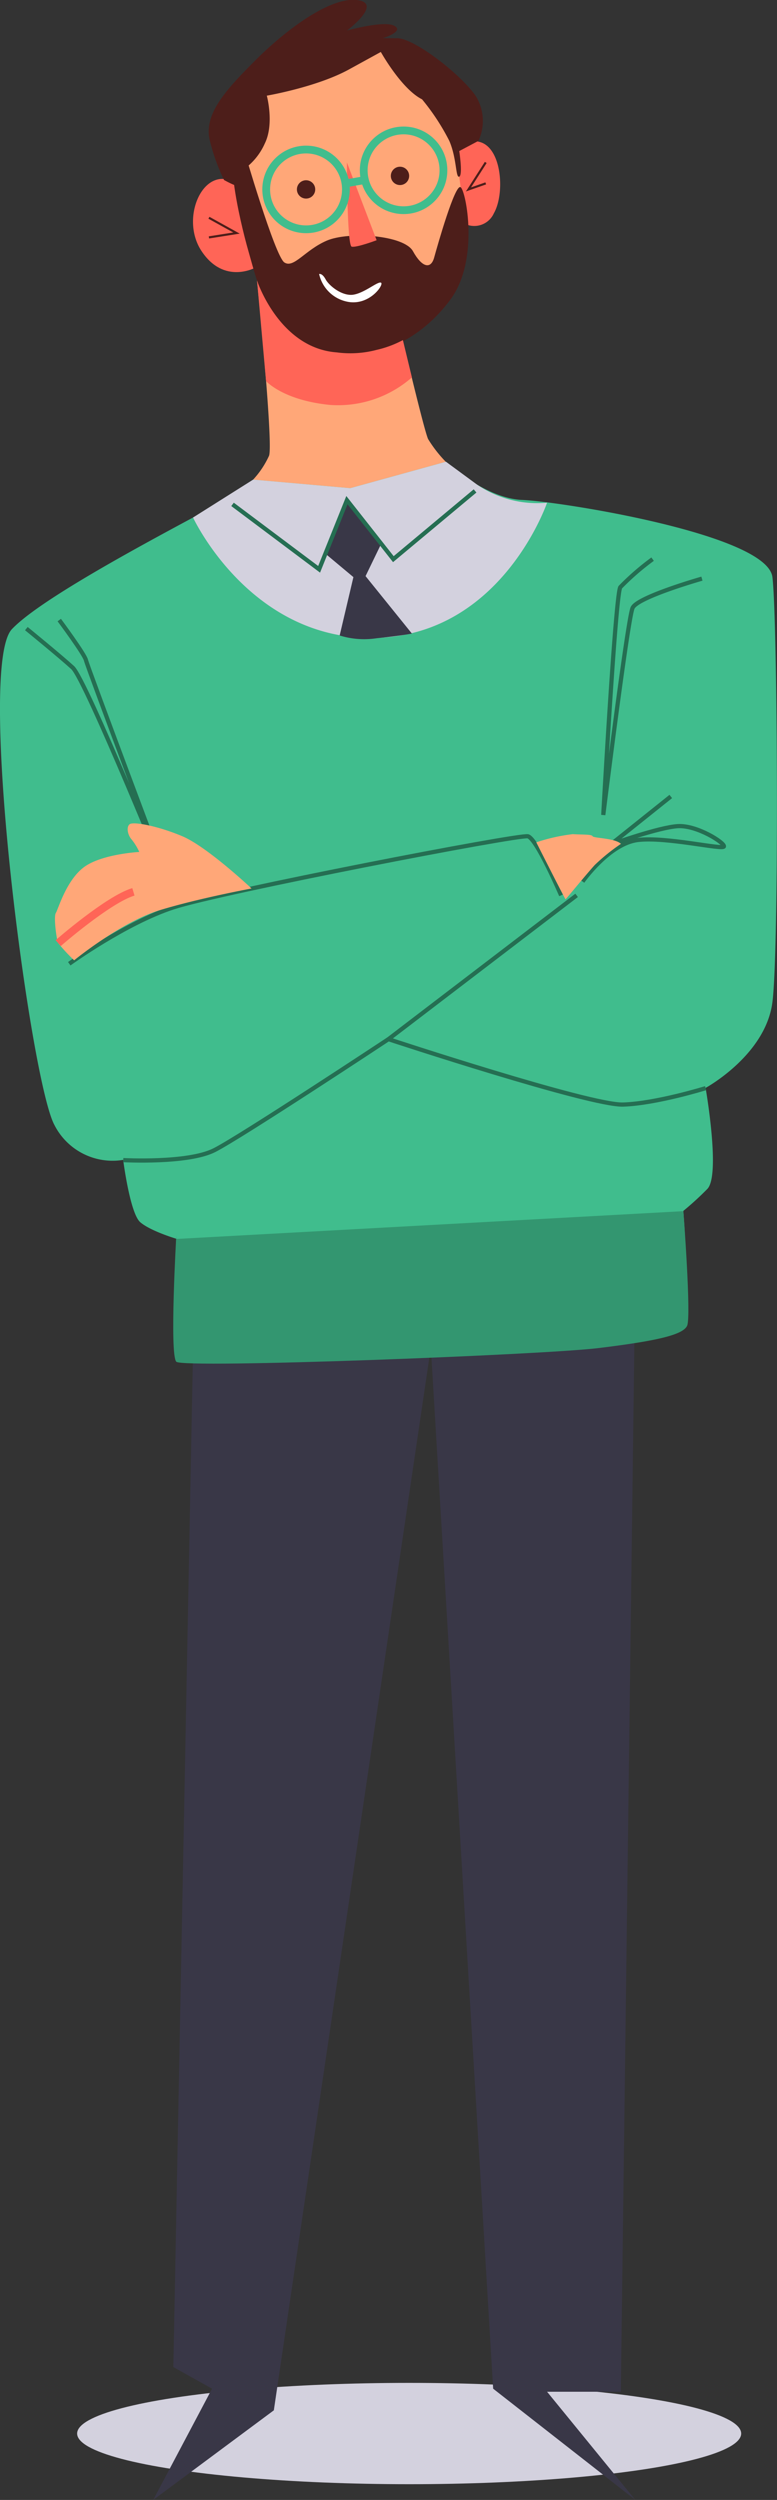 <?xml version="1.0" encoding="UTF-8"?> <svg xmlns="http://www.w3.org/2000/svg" viewBox="0 0 101.75 327.18"><rect x="0" y="0" width="101.75" height="327.18" fill="#333333" stroke="none"/> <defs> <style>.cls-1{fill:#d3d1de;}.cls-2{fill:#393747;}.cls-3{fill:#ffa778;}.cls-4{fill:#ff6557;}.cls-5{fill:#4d1e1a;}.cls-6{fill:#fff;}.cls-11,.cls-12,.cls-7,.cls-8{fill:none;stroke-miterlimit:10;}.cls-7{stroke:#4d1e1a;stroke-width:0.28px;}.cls-8{stroke:#40bd8d;}.cls-12,.cls-8{stroke-width:1.02px;}.cls-9{fill:#40bd8d;}.cls-10{fill:#339670;}.cls-11{stroke:#256e52;stroke-width:0.55px;}.cls-12{stroke:#ff6557;}</style> </defs> <g id="Шар_2" data-name="Шар 2"> <g id="OBJECTS"> <ellipse class="cls-1" cx="53.58" cy="318.49" rx="43.48" ry="6.63"></ellipse> <polygon class="cls-2" points="25.34 173.6 22.7 309.79 27.77 312.62 20.06 327.18 35.86 315.45 56.42 176.35 64.58 312.62 83.2 327.18 71.64 313.02 81.3 313.02 83.2 165.88 25.34 173.6"></polygon> <path class="cls-3" d="M31.32,24.29s-2.28-2.08-4.69.79-.39,8.41,2.34,9.71a4.47,4.47,0,0,0,4.5,0s2.37,23.29,1.76,24.86a11.78,11.78,0,0,1-2.08,3.12l11.72,2.69,13.53-5a16.76,16.76,0,0,1-2.34-3c-.52-1.13-3.3-12.88-3.3-12.88a32.68,32.68,0,0,0,5.64-5.95c3-4,2.52-9.46,2.52-9.46A3.61,3.61,0,0,0,65,26.23c1-3.47-.52-9.8-5.21-5.81,0,0-1.65-14.58-14.36-14.15S30.1,21.05,31.32,24.29Z"></path> <path class="cls-4" d="M59.79,20.42l1.15,8.9a2.81,2.81,0,0,0,3.73-1.4c1.45-2.53,1.08-8.47-1.78-9.32S59.79,20.42,59.79,20.42Z"></path> <path class="cls-4" d="M31.32,24.29,33.49,35s-4.16,2.36-7.13-2.19S27,20.87,31.32,24.29Z"></path> <path class="cls-5" d="M31.89,19.41S36,33.54,37.24,34.35s2.69-1.63,5.56-2.86,10.11-.73,11.28,1.39,2.34,2.42,2.78.81S59.6,24,60.32,24.5,62.79,34.05,59,39.18s-9.67,8.35-16.63,7-8.57-8.91-9.81-13.21S28.89,17.94,31.89,19.41Z"></path> <path class="cls-4" d="M45.43,21.26l3.89,10.18s-2.66,1-3.27.84S45.43,21.26,45.43,21.26Z"></path> <path class="cls-6" d="M41.79,35.86s.39-.15.85.7,2.2,2.26,3.68,2S49.51,36.77,49.9,37s-1.34,2.8-4,2.55A4.73,4.73,0,0,1,41.79,35.86Z"></path> <path class="cls-5" d="M31.74,22.29a8.28,8.28,0,0,0,2.94-3.52c1.26-2.57.26-6.25.26-6.25s6.5-1.11,10.72-3.41L49.87,6.8s2.69,4.84,5.4,6.2a29.36,29.36,0,0,1,3.57,5.44c1,2.33.81,4.88,1.3,4.68s0-3.35,0-3.35l2.51-1.33a6.17,6.17,0,0,0-.34-5.86C60.42,9.79,54.27,5,52,5H50.12S53,4.12,51.64,3.38,45.43,4,45.43,4,50.28.39,46.71,0,37.34,4,33.49,7.85s-6.9,7.1-6,10.59a25.53,25.53,0,0,0,1.85,5.12s1.89,1.05,1.94.73S31.74,22.29,31.74,22.29Z"></path> <polyline class="cls-7" points="27.36 28.5 30.97 30.5 27.36 31.07"></polyline> <polyline class="cls-7" points="63.61 21.26 61.35 24.79 63.61 24"></polyline> <path class="cls-4" d="M33.66,36.72s2.89,8.85,10.45,9.4a13.44,13.44,0,0,0,5.21-.33,13.73,13.73,0,0,0,3.44-1.28s1.17,4.86,1.18,4.88A14.67,14.67,0,0,1,43.28,53c-6.23-.6-8.44-3.13-8.44-3.13Z"></path> <circle class="cls-5" cx="40.08" cy="24.79" r="1.2"></circle> <circle class="cls-5" cx="52.38" cy="23.02" r="1.2"></circle> <circle class="cls-8" cx="40.08" cy="24.79" r="5.22"></circle> <circle class="cls-8" cx="52.85" cy="22.29" r="5.22"></circle> <line class="cls-8" x1="45.24" y1="24.01" x2="47.63" y2="23.59"></line> <path class="cls-9" d="M58.4,60.43s5.07,4.8,10,5,32.07,4.49,32.75,10.1.89,48.68,0,55.63-8.75,11.22-8.75,11.22,2,11.44.22,13.23a39.93,39.93,0,0,1-3.14,2.87s1.12,13.3-.67,15.09-65.28,4.7-65.73,2.9,0-14.35,0-14.35-3.36-1-4.71-2.16-2.24-8.16-2.24-8.16a8.54,8.54,0,0,1-9-4.56C4,141.51-3.15,87.32,1.56,82.34S27.37,66.8,29.38,65.46s3.77-2.69,3.77-2.69l12.72,1.12Z"></path> <path class="cls-10" d="M23.09,162.15l66.4-3.64s1.05,13.78.49,15-4.13,2-11.52,2.91S24,179.12,23.09,178.22s0-16.55,0-16.55"></path> <path class="cls-11" d="M91.92,75.73s-8.44,2.4-9.08,3.83S79,106.66,79,106.66s1.6-28.85,2.23-29.81a33.5,33.5,0,0,1,4.23-3.67"></path> <path class="cls-11" d="M3.45,82.27s4.31,3.51,6.06,5.1S22.7,117.18,22.7,117.18s-11.28-30-11.44-30.77-3.5-5.26-3.5-5.26"></path> <path class="cls-11" d="M9.07,126.13s7.38-5.34,13.63-7.38,45.27-9.59,46.43-9.3,4.35,7.73,4.35,7.73"></path> <path class="cls-11" d="M75.51,117.18,50.87,136s26.38,8.7,30.73,8.56,10.81-2.15,10.81-2.15"></path> <path class="cls-11" d="M76.29,115.37s3.51-5,7.26-5.44,11.13,1.33,11.25.85-3.51-2.79-6-2.66-8.83,2.41-8.83,2.41l7.87-6.29"></path> <path class="cls-3" d="M70.23,110.24A23.58,23.58,0,0,1,75,109.17c1.18.08,2.48,0,2.6.27s2.93.23,3.71,1a25.82,25.82,0,0,0-3.42,2.76c-1,1.09-3.77,4.47-3.83,4.49S70.23,110.24,70.23,110.24Z"></path> <path class="cls-3" d="M32.94,116.28s-5.81-5.47-9.07-6.84-6.42-1.94-6.89-1.57-.26,1.42.26,2a7.59,7.59,0,0,1,1,1.63s-4.94.26-7.26,2S7.62,119,7.31,119.49s.1,3.52.31,3.94a23.56,23.56,0,0,0,2.09,2.25s6.11-5,11.21-6.56S32.94,116.28,32.94,116.28Z"></path> <path class="cls-12" d="M7.62,123.43s6.56-5.73,9.85-6.71"></path> <path class="cls-11" d="M16.14,151.83s8.45.46,11.93-1.3S50.87,136,50.87,136"></path> <path class="cls-1" d="M25.28,67.73s7.51,16.22,24,15.75S71.64,65.79,71.64,65.79a14,14,0,0,1-9.16-2.36l-4.08-3L45.87,63.89,33.15,62.77Z"></path> <path class="cls-2" d="M45.43,65.46l-2.74,7.07,3.59,3-1.8,7.64a10.83,10.83,0,0,0,4.84.36c3.22-.33,4.62-.61,4.62-.61L47.87,75.4,50,71Z"></path> <polyline class="cls-11" points="30.45 66.01 41.79 74.51 45.43 65.46 51.51 73.18 62.21 64.25"></polyline> </g> </g> </svg> 